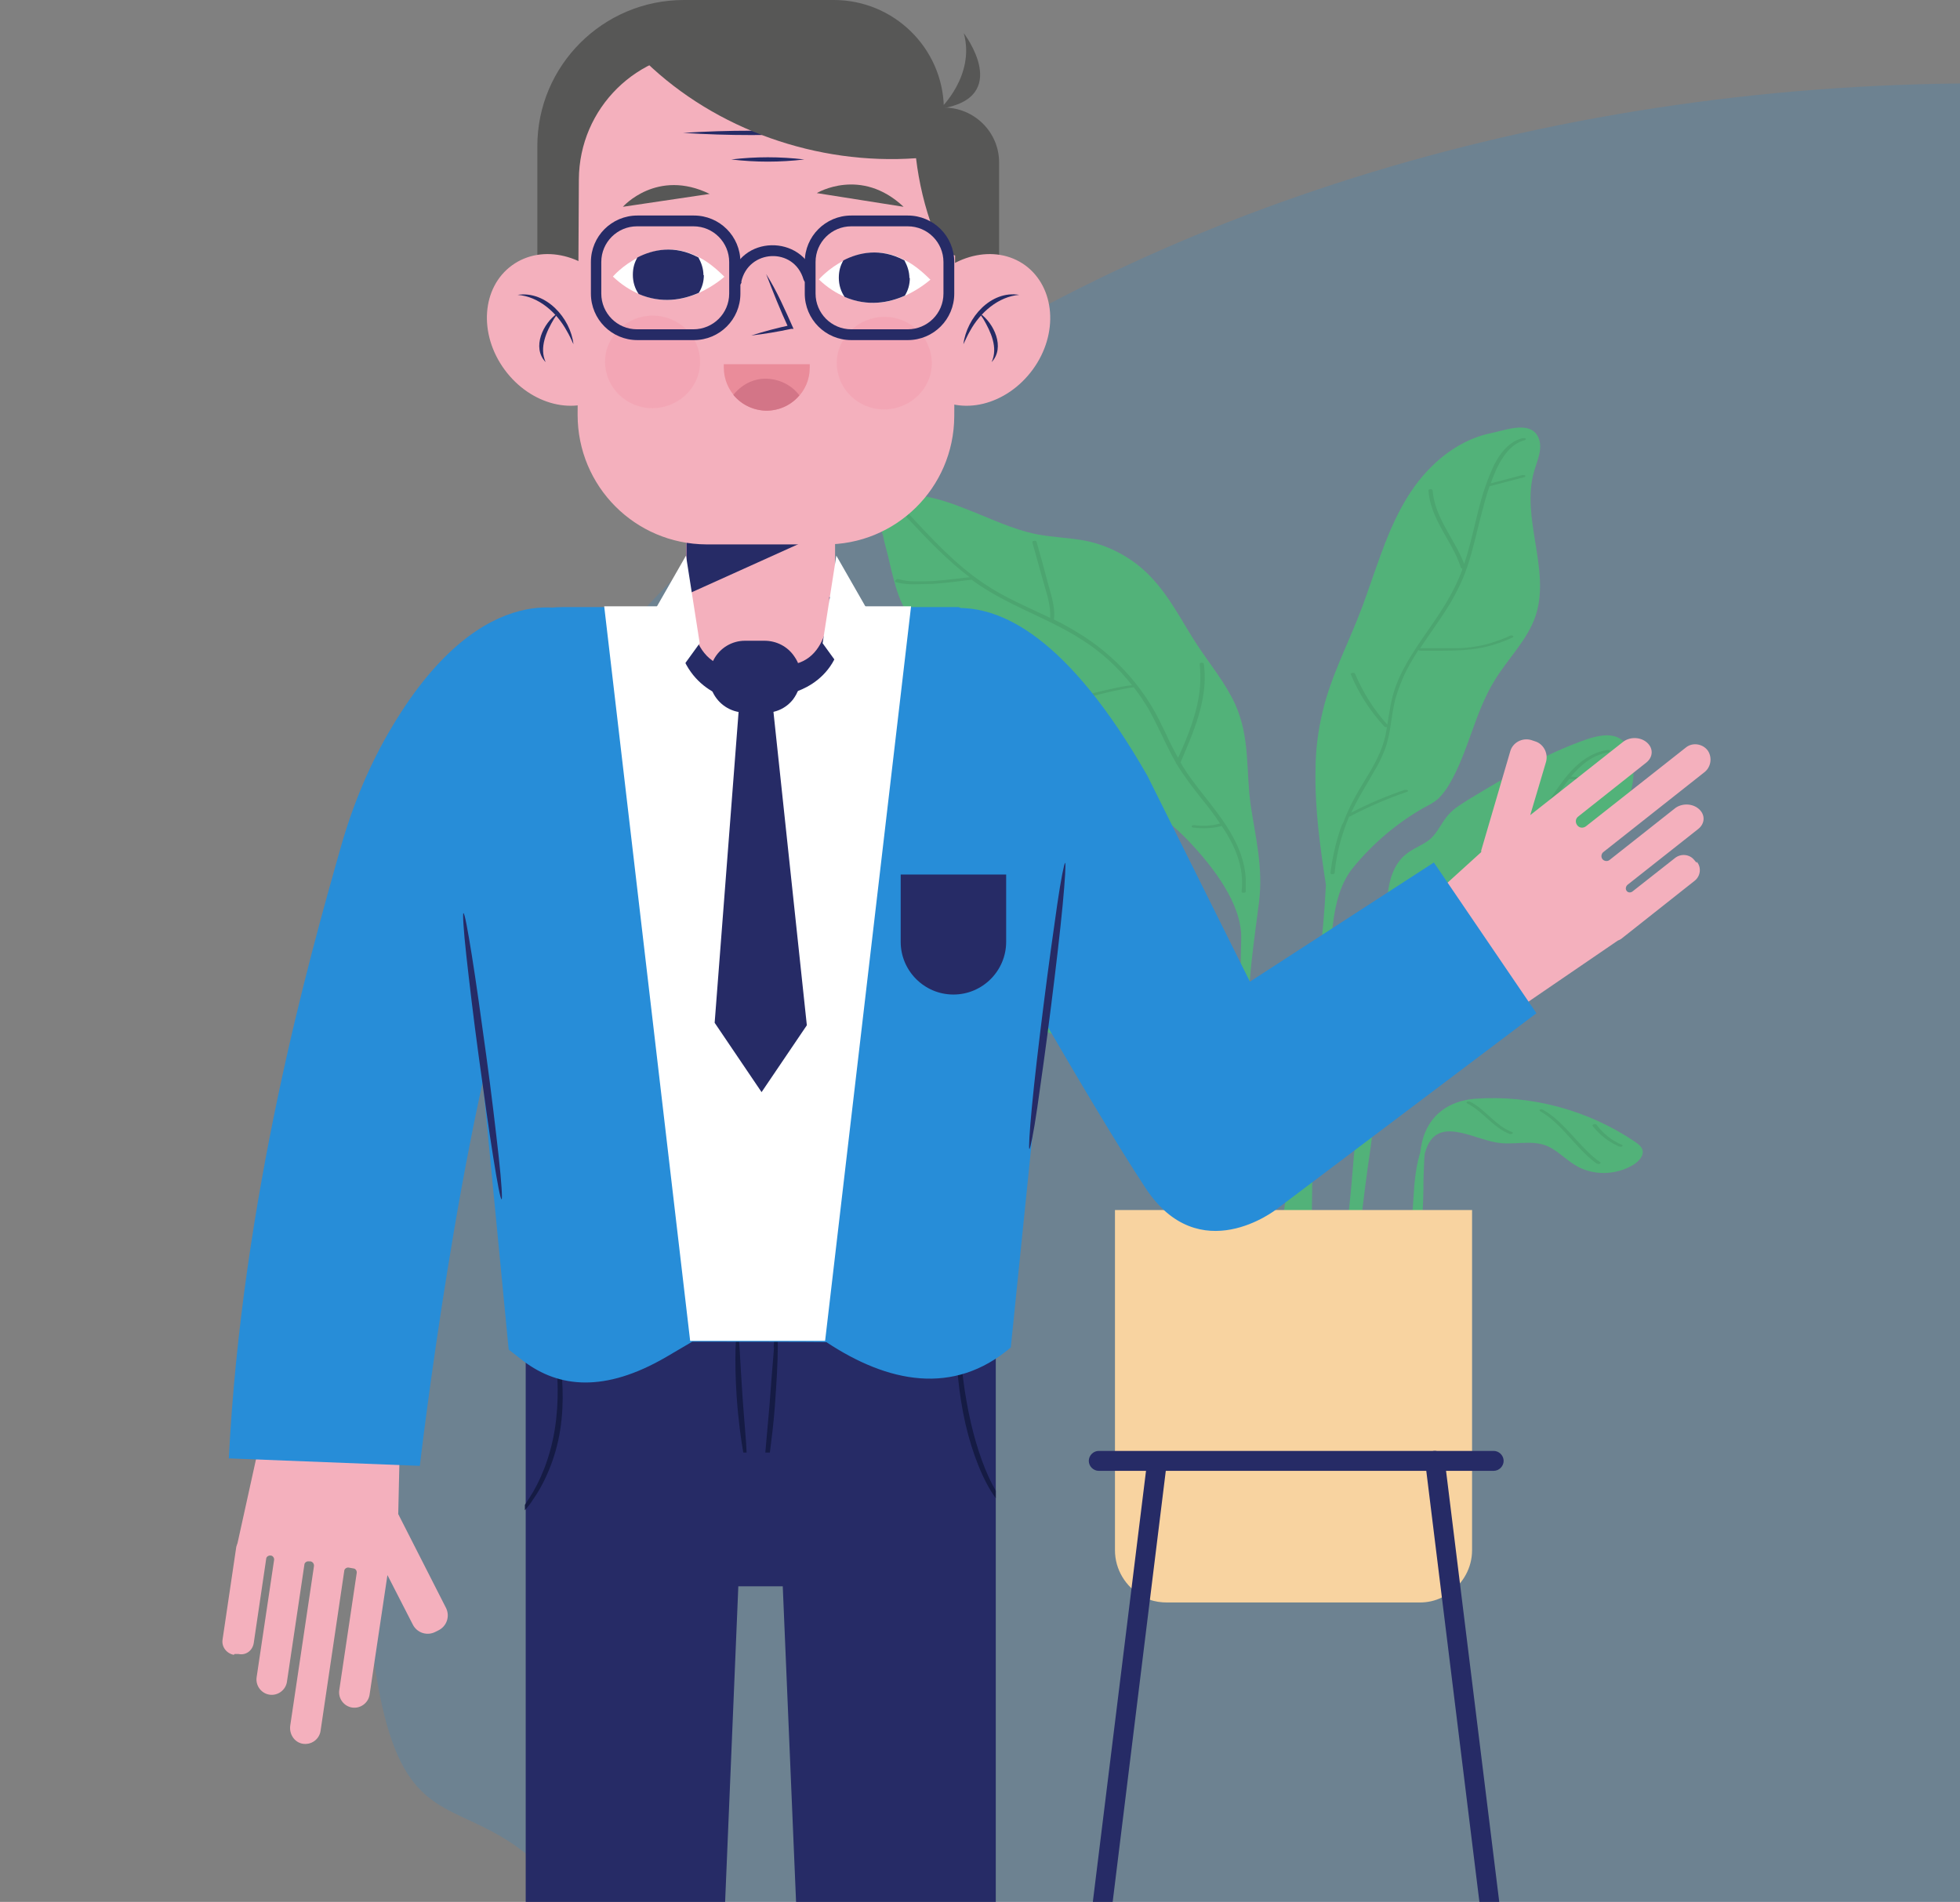 <?xml version="1.0" encoding="UTF-8"?>
<svg id="Laag_1" xmlns="http://www.w3.org/2000/svg" xmlns:xlink="http://www.w3.org/1999/xlink" version="1.1" viewBox="0 0 472 458">
  <rect x="0" y="0" width="472" height="458" fill="#808080" stroke="none"/>
  <!-- Generator: Adobe Illustrator 30.0.0, SVG Export Plug-In . SVG Version: 2.1.1 Build 123)  -->
  <defs>
    <style>
      .st0 {
        fill: none;
      }

      .st1 {
        fill: #ea8c9a;
      }

      .st2 {
        fill: #4ca570;
      }

      .st3 {
        fill: #262b66;
      }

      .st4, .st5 {
        fill: #278dd8;
      }

      .st6 {
        fill: #151b44;
      }

      .st7 {
        fill: #52b279;
      }

      .st8 {
        fill: #575756;
      }

      .st9 {
        fill: #fff;
      }

      .st10 {
        opacity: .2;
      }

      .st11 {
        fill: #d37587;
      }

      .st12 {
        fill: #f25371;
        isolation: isolate;
        opacity: .5;
      }

      .st13 {
        fill: #f4b0bd;
      }

      .st5 {
        fill-opacity: .2;
      }

      .st14 {
        clip-path: url(#clippath);
      }

      .st15 {
        fill: #f8d3a0;
      }
    </style>
    <clipPath id="clippath">
      <rect class="st0" y="0" width="412" height="458"/>
    </clipPath>
  </defs>
  <path class="st5" d="M472,458V20.1c-213.5,2.2-385.8,132.3-385.8,292.5s18.8,102.6,51.7,145.4h334.1Z"/>
  <g class="st14">
    <g>
      <path class="st7" d="M310.7,280.3l3.5-24c1.2-8,2.4-16.1,3.4-24.1.8-6.3,1.4-12.7,1.7-19.1-1.4-9.2-2.7-18.4-2.5-27.7,0-4.7.6-9.4,1.7-14,1-4.3,2.6-8.5,4.3-12.6,1.8-4.3,3.7-8.5,5.3-12.8,1.5-4.1,2.9-8.3,4.4-12.4,2.8-7.7,6.3-15.4,12.2-21.2,3.9-3.9,8.9-7,14.4-8.1,3.5-.7,10.1-3.4,11.6,1.7.7,2.4-.5,4.9-1.2,7.3-3.4,11.3,4,23.8.3,35-2,5.9-6.7,10.3-9.9,15.6-4.8,7.8-6.3,17.2-10.9,25-.7,1.2-1.6,2.4-2.6,3.4-1,.9-2.3,1.6-3.5,2.2-6.5,3.7-12.4,8.7-17.1,14.5-5,6.2-4.8,15-5.8,22.8-1.2,9-2.1,17.9-2.7,26.9-.7,9-1.1,18.1-1.3,27.2-.2,9-.1,18.1.2,27.1,0,2.3.2,4.5.3,6.8.1,2.2.3,4.4.3,6.6,0,.7,0,1.5-.6,2.1-.5.6-1.3.9-2.1.9-1,.1-2,0-3,0-1.1,0-2.3,0-3.4,0-1.1,0-2.3,0-3.4,0-.1,0-.6,0-.5-.3,2.3-16.2,4.7-32.4,7-48.6h0Z"/>
      <path class="st2" d="M323.4,198.3c1.4-3.8,3.3-7.2,5.4-10.6,2.1-3.4,4.1-6.9,4.9-10.9.1-.6.2-1.2.3-1.7-.2,0-.5,0-.6-.1-3.4-3.7-6.2-8-8.1-12.6-.2-.4.9-.5,1-.2,1.9,4.5,4.5,8.7,7.8,12.3.5-3.1.9-6.2,2-9.2,2.5-6.7,7.1-12.2,10.9-18.1,2-3.1,3.8-6.4,5.1-9.9,0-.1,0-.3.1-.4-.2,0-.3,0-.4-.2-1.6-5.1-5.2-9.2-6.9-14.3-.5-1.4-.8-2.8-.9-4.3,0-.4,1-.4,1,0,.5,6.6,5.3,11.7,7.6,17.7,1.1-3.3,1.9-6.7,2.7-10,.9-3.8,1.9-7.7,3.4-11.3,1.2-3.1,2.9-6.3,5.8-8.1.7-.4,1.4-.7,2.2-.9.2,0,.6,0,.7.1.1.2,0,.3-.2.4-3.3.8-5.4,4-6.8,6.9-.5,1.1-1,2.3-1.4,3.5,2.6-.7,5.1-1.3,7.6-2,.2,0,.6,0,.7.1.1.2,0,.3-.2.4-2.8.7-5.6,1.5-8.4,2.2,0,0,0,0,0,0-.8,2.3-1.4,4.6-2,6.9-1,3.8-1.8,7.6-3,11.4-1.1,3.6-2.7,6.9-4.6,10.1-2.2,3.6-4.8,7.1-7.1,10.6,0,0,.2,0,.3,0,2.9,0,5.9,0,8.8,0,2.8-.1,5.5-.5,8.1-1.3,1.5-.5,3-1,4.4-1.7.2-.1.5-.1.7,0,.2.1.2.3,0,.4-2.6,1.2-5.3,2.1-8.1,2.6-2.9.5-5.8.6-8.8.6h-5.3c-.1,0-.4,0-.5-.2-1.4,2.2-2.8,4.5-3.8,6.9-.7,1.6-1.3,3.3-1.8,5-.5,2-.8,4.1-1.1,6.2-.3,2-.7,4-1.4,5.9-.7,1.8-1.5,3.5-2.5,5.1-1.9,3.4-4,6.6-5.6,10.1,4.2-2.2,8.5-4,12.9-5.5.2,0,.6,0,.7.1.2.2,0,.3-.2.4-4.7,1.6-9.3,3.6-13.7,5.9,0,0-.1,0-.2,0-1.4,3.4-2.5,6.9-3.1,10.6-.2,1-.3,2-.4,3,0,.4-1.1.4-1,0,.5-4,1.4-7.9,2.8-11.7h0Z"/>
      <path class="st7" d="M212.5,128.6c-.3-1.6-.5-3.3,0-4.8,2.1-8.1,14.9-3.3,19.7-1.4,5.8,2.2,11.5,5.1,17.7,6.3,3.8.7,7.6.8,11.4,1.5,6,1.2,11.7,4.3,15.9,8.8,4.5,4.7,7.4,10.6,10.9,16,3.2,4.9,7,9.4,9.4,14.7,3.6,8.1,2.5,15.9,3.7,24.3,1.2,7.9,3,14.9,2,23.2-1.2,9.5-2.7,18.9-2.6,28.5,0,5.2.6,10.5,1,15.7,1.7,21.6,1.7,43.3,1.8,64.9,0,1.9-.4,3.5-2.5,3.5-2.6,0-2.6-2.3-2.6-4.2-.2-22.1-.2-44.3,0-66.4.1-11.1.4-22.1.6-33.2.2-8.4-7-17.5-12.6-23.4-3.2-3.4-6.9-6.3-10.8-8.8-3.8-2.4-7.8-4.5-11.7-6.6-6.2-3.3-12.4-6.9-17.2-12-4.8-5-8.6-10.9-13.4-15.9-1.5-1.6-3-3.1-4.9-4.1-4.7-2.7-8.5-4.5-11-9.7-1.3-2.7-2-5.6-2.7-8.4-.5-2.2-1-4.3-1.6-6.5-.1-.6-.3-1.2-.4-1.8h0Z"/>
      <path class="st2" d="M215.8,139.6c.1-.2.5-.2.7-.1,1.4.4,2.8.5,4.2.5,1.4,0,2.9,0,4.3-.1,2.8-.2,5.7-.6,8.5-.9-5-3.8-9.5-8.4-13.8-13-.7-.7-1.4-1.5-2.1-2.3-.3-.4.7-.6.9-.3,5.7,6.1,11.4,12.4,18.4,17.1,5,3.4,10.6,5.7,16,8.3.2-3-.9-6-1.7-8.9-.9-3.1-1.7-6.2-2.6-9.3-.1-.4.9-.5,1-.2.9,3.2,1.8,6.3,2.6,9.5.8,3,2,6.2,1.6,9.3,0,0,0,0,0,0,1.9.9,3.7,1.9,5.5,3,6.7,4,12.4,9.4,16.7,15.8,2.4,3.5,4.1,7.3,5.9,11.1.6,1.2,1.2,2.3,1.8,3.4,2.5-5.5,4.8-11.2,5.3-17.3.1-1.8.1-3.6-.1-5.3,0-.4,1-.4,1,0,.9,6.4-1.1,12.8-3.5,18.7-.7,1.7-1.4,3.3-2.1,5,.2.4.5.8.7,1.2,1.1,1.8,2.4,3.5,3.7,5.2,5,6.4,10.9,13.2,11.3,21.7,0,1,0,2,0,3,0,.4-1.1.4-1,0,.7-5.8-1.6-11.1-4.8-15.8-2.2.6-4.5.7-6.8.4-.2,0-.5-.1-.4-.4,0-.2.5-.2.6-.2,2.1.3,4.2.2,6.2-.4-1.4-2.1-2.9-4.1-4.4-5.9-2.2-2.8-4.3-5.5-6.1-8.5,0,0-.2-.1-.1-.2-.3-.5-.6-1.1-.9-1.6-2-3.8-3.7-7.8-5.8-11.5-1.1-1.8-2.2-3.5-3.5-5.1-6.9,1-13.4,3.4-20.3,4.3-1.9.2-3.9.4-5.9.3-.2,0-.5,0-.5-.3s.4-.3.5-.3c6.9.2,13.6-2,20.3-3.5,1.8-.4,3.6-.8,5.5-1-3.4-4.3-7.4-8-12-10.9-7.1-4.6-15.1-7.3-22.4-11.7-1.5-.9-2.9-1.8-4.2-2.8,0,0,0,0-.1,0-3.1.4-6.1.8-9.2,1-1.5,0-3.1.1-4.6.1-1.5,0-2.9-.1-4.3-.5-.2,0-.3-.2-.2-.4h0Z"/>
      <path class="st7" d="M273.5,257.7c-3.5-2.5-7.8-3.2-11.8-5-4.4-2-8.7-4.3-13.4-5.2-1.7-.3-3.5-.5-5.1-1.2-1.9-.9-3.2-2.5-4.7-3.9-4.2-4.1-9.5-7.1-15.1-8.7-4.1-1.2-8.4-1.6-12.1-3.7-6.5-3.6-9.6-11-14.8-16.3-3.2-3.3-7.2-5.7-10.4-8.9-3.2-3.2-5.8-7.7-4.9-12.2,0-.3.2-.7.5-.9.2,0,.4-.1.6-.1,5.2-.2,10.4-.2,15.5.7,3.6.6,7.1,1.6,10.7,1.8,3,.2,6-.2,9,.2,8.1,1.1,14.1,7.6,20.9,12.1,4.2,2.8,8.8,4.8,13.7,6.1,9,2.3,14.3,8.9,18.1,17.1,3.4,7.5,6.3,15.3,8.5,23.2,2.2,7.6,5.1,14.7,7.9,22.1,4.4,11.8,8.3,23.7,11.7,35.8.3,1,.6,2,.8,3,.2-.2.7-.4,1-.2.7.6.7,1.6.3,2.4-.5.9-1.4,1.4-2.3,1.4-2.9,0-3.9-3-4.2-5.3-.8-6.5-2.1-12.9-3.9-19.3-1.9-6.4-4.2-12.6-6.7-18.8-1.2-3-2.3-6-3.6-9-1.4-3-3.2-5.3-5.9-7.2Z"/>
      <path class="st2" d="M189.9,205c3,.4,6,0,8.7-1.2,0,0-.2-.1-.3-.2-3.3-2-6.4-4.3-9.4-6.6-.8-.6-1.5-1.2-2.3-1.7-.4-.3.5-.7.8-.5,1.6,1.2,3.1,2.4,4.7,3.6-.2-1.3-.5-2.6-.7-3.9,0-.4.9-.6,1-.3.3,1.6.6,3.3.8,4.9,0,0,0,0,0,.1,4.2,3,8.6,5.8,13.4,7.7,5.3,2,10.9,3.1,16.4,4.4,0-.9-.2-1.8-.4-2.6-.3-1.2-.6-2.3-1-3.4-.8-2.3-1.8-4.5-3-6.6-.2-.4.8-.7.9-.4,1.2,2.2,2.2,4.4,3.1,6.8.4,1.2.8,2.4,1.1,3.6.2,1,.5,2,.4,2.9.8.2,1.6.4,2.4.6,3.2.9,6.4,1.9,9.5,3.4,3.2,1.6,6.1,3.7,8.7,6,2,1.7,3.8,3.6,5.7,5.4.8-3.8-.5-7.7-1.8-11.4-.1-.4.9-.6,1-.3,1.4,3.9,2.8,8.2,1.6,12.4.5.5,1,.9,1.5,1.4,1.4,1.2,2.9,2.4,4.4,3.5,1.6,1.1,3.3,2.1,4.9,3.1,1.6,1,3.1,2.1,4.5,3.4,1.4,1.2,2.6,2.6,3.7,4.1,2.2,2.9,4.1,6.2,5.8,9.4.4.8.8,1.6,1.3,2.4.2.3-.8.6-1,.3-3.4-6.6-6.9-13.4-13.1-17.8-.7-.5-1.4-.9-2.1-1.4,0,0-.1,0-.2,0-1.4.2-2.5,1-3.7,1.8-1.1.7-2.3,1.5-3.5,2.1-2.5,1.2-5.1,2.1-7.8,2.6-.2,0-.5,0-.6-.1,0-.2.3-.4.4-.4,2.7-.5,5.4-1.4,7.8-2.7,1.2-.6,2.3-1.4,3.5-2.1,1-.7,2.1-1.3,3.3-1.6-2.3-1.4-4.6-2.8-6.8-4.5-2.9-2.3-5.5-4.9-8.1-7.5-2.6-2.5-5.4-4.8-8.5-6.6-.8-.5-1.7-.9-2.6-1.3-2.8,1.3-5.5,3-7.8,5.1-1.2,1.1-2.2,2.2-3.3,3.4-1.1,1.1-2.3,2.1-3.7,2.9-1.5.9-3.2,1.6-4.9,2.2-.2,0-.5.2-.7,0-.1-.2.1-.4.3-.4,1.5-.6,3-1.2,4.4-2,1.4-.8,2.6-1.8,3.8-2.9,1.1-1.1,2.1-2.3,3.3-3.4,1.2-1,2.4-2,3.7-2.8,1.3-.9,2.8-1.7,4.2-2.3-1.9-.9-4-1.6-6-2.2-1.3-.4-2.7-.7-4-1.1-.3.2-.9.2-.8-.1,0,0,0,0,0,0-5-1.2-10-2.2-14.9-3.8-3.1-1.1-6.1-2.4-9-4.1,0,0,0,0,0,0-3,1.4-6.4,1.8-9.6,1.4-.7,0,0-.7.4-.6h0Z"/>
      <path class="st7" d="M329.6,258c.1-.7.3-1.3.4-2,1.1-6.3-1.6-12.9-.3-19.3.8-3.7,2.6-7.1,3.5-10.8.8-3.5.6-7.1,1-10.7.4-3.6,1.6-7.3,4.4-9.5,1.8-1.5,4.2-2.2,6-3.8,1.7-1.6,2.6-3.9,4.2-5.7,1.4-1.6,3.2-2.6,4.9-3.7,9.1-5.5,18.4-11,28.5-14.5,2.8-.9,6.1-1.6,8.4.2,1.1.9,1.7,2.2,2.1,3.6,1.1,3.6.8,7.5-.8,10.9-2.2,4.7-6.7,8.4-7.7,13.5-.5,2.5-.1,5.1-1.2,7.4-1.6,3.2-5.4,4.4-8.7,5.6-5.5,2.1-10.9,5.5-13.2,10.9-.9,2.1-1.3,4.4-2.7,6.2-1.7,2.1-4.4,3-6.8,4.1-4,1.8-7.7,4.3-10.8,7.4-3.4,3.3-6.6,6.9-8.2,11.4-1.8,5.1-1.7,11.6-2.5,16.9-1.9,12.8-3.3,25.7-4.3,38.6-.2,2.9-.4,6.1-1.7,8.8-.7,1.5-2.9,3.6-4.4,1.9-.4-.4-.5-1.2-.4-2.2.1-2.1.9-5,1-6,.9-6.8,2.4-13.5,3.7-20.2,1.5-8.2,1.6-16.4,2.7-24.6.7-5,2.2-9.8,3.2-14.6h0Z"/>
      <path class="st2" d="M339.4,235.6c.2-.3.4-.7.6-1,0,0,0,0,0,0-1-4.1-1.6-8.3-1.7-12.6,0-.4,1-.4,1,0,.1,3.8.6,7.6,1.4,11.3.2-.5.5-.9.7-1.4.6-1.4,1.2-2.8,1.6-4.2,1-2.8,1.8-5.7,3.1-8.3,1.4-2.7,3.4-4.9,5.8-6.7,2.4-1.9,5-3.5,7.4-5.3,1.9-1.5,3.7-3,5.4-4.7,0,0,0,0,0,0-1.6-4-1-8.4-.4-12.5,0-.4,1.1-.4,1,0-.6,3.9-1.2,8.1.2,11.9,2.5-2.5,4.8-5.3,6.8-8.2,3.4-4.9,6.7-10.7,12.7-12.8.7-.2,1.4-.4,2.1-.5.2,0,.6,0,.6.2,0,.2-.2.3-.4.4-3.8.6-6.6,3-9,5.8,3,.3,6,.6,9,.8.2,0,.4.1.4.4,0,.2-.5.2-.6.2-3-.3-6-.6-9.1-.8,0,0,0,0-.1,0-1.4,1.7-2.6,3.6-3.8,5.3-3.5,5.2-7.6,9.8-12.4,13.8-2.3,1.9-4.9,3.6-7.3,5.3-1.3.9-2.6,1.9-3.7,3.1,1.6.2,3.1.5,4.7.7,1.6.3,3.2.5,4.8.4,1.6-.1,3.3-.2,4.9-.1,1.6,0,3.3.2,4.9.4.2,0,.5.1.4.4,0,.2-.5.2-.6.2-1.7-.2-3.3-.4-5-.4-1.6,0-3.3,0-4.9.2-1.6,0-3.2-.2-4.7-.4-1.6-.3-3.3-.5-4.9-.8h0c-.8.8-1.5,1.6-2.1,2.6-1.6,2.5-2.5,5.3-3.5,8.1-.9,2.8-1.9,5.5-3.3,8.1-2.7,4.8-6.6,9.2-8,14.7-.2.7-.3,1.3-.4,2,0,.4-1.1.4-1,0,.7-5.7,4.4-10.3,7.4-15h0Z"/>
      <path class="st7" d="M333.6,318.6c2.7-6.4,4.7-13.2,5.8-20.2.5-3.4.8-6.8,1-10.2.2-3.3.5-6.7,1.4-9.9,0-.2.1-.4.2-.6.1-1,.3-2,.5-2.9,1.6-6.3,6.4-9.7,12.7-10.2,13.6-1,27.4,2.8,38.6,10.4.7.5,1.4,1,1.7,1.8.5,1.4-.8,2.8-2,3.6-4.3,2.7-10.1,2.8-14.3.1-2.3-1.4-4.3-3.6-6.8-4.6-3.8-1.5-8.2,0-12.2-.8-5.8-1-13.9-6.2-16.7,1.5-.1.4-.3.8-.4,1.2-.2,2-.2,4.1-.3,6.1,0,3.5-.1,7-.4,10.5-.5,7-1.7,13.9-3.3,20.7-.2.7-.4,1.4-.5,2.1,0,0,0,0,.1-.1.2-.3,1.2,0,.9.3-1.4,1.6-3.7,2.1-5.7,1.5-.1,0-.3-.2-.2-.3h0Z"/>
      <path class="st2" d="M353.3,265.3c.2-.1.5-.1.7,0,3.8,1.9,6.1,5.8,10.1,7.3.6.2-.1.6-.5.5-4.1-1.6-6.5-5.5-10.3-7.4-.2-.1-.2-.3,0-.4h0Z"/>
      <path class="st2" d="M370.8,267.2c.2-.1.5-.1.7,0,4.3,2.4,7.2,6.6,10.7,10,1,1,2,1.9,3.2,2.7.2.1,0,.3-.2.4-.2,0-.5,0-.7-.1-4-2.9-6.7-7-10.3-10.2-1-.9-2.1-1.7-3.3-2.4-.2-.1-.2-.3,0-.4Z"/>
      <path class="st2" d="M383.9,270.7c.2,0,.5,0,.6.2,1.6,2.1,3.7,3.8,6.1,4.8.2,0,.2.3,0,.4-.2.1-.5,0-.7,0-2.5-1.1-4.7-2.8-6.4-5-.1-.2.2-.3.4-.4h0Z"/>
      <path class="st15" d="M268.5,291.4v81.9c0,4.7,2.6,8.8,6.4,11,.6.3,1.2.6,1.9.9,1.3.5,2.8.7,4.3.7h60.8c1.9,0,3.7-.4,5.3-1.2.7-.3,1.3-.7,1.9-1.1,3.2-2.3,5.4-6,5.4-10.3v-81.9h-85.9Z"/>
      <path class="st3" d="M264.6,354.2h95.1c1.3,0,2.4-1.1,2.4-2.4s-1.1-2.4-2.4-2.4h-95.1c-1.3,0-2.4,1.1-2.4,2.4s1.1,2.4,2.4,2.4Z"/>
      <path class="st3" d="M362.4,507.9h4.8l-19.3-156.4c-.2-1.3-1.4-2.2-2.6-2.1-1.3.2-2.2,1.3-2.1,2.6l19.2,155.8Z"/>
      <path class="st3" d="M261.8,507.9l19.2-155.8c.2-1.3-.8-2.5-2.1-2.6-1.3-.2-2.5.8-2.6,2.1l-19.3,156.4h4.8Z"/>
      <path class="st13" d="M408.6,207.8l-.6-.7c-1.1-1.4-3.2-1.6-4.6-.5l-10.3,8.1c-.4.3-1.1.3-1.4-.2-.3-.4-.2-1,.2-1.4l17.1-13.5c1.6-1.3,1.7-3.4.1-4.8-1.6-1.4-4.2-1.4-5.8-.1l-15.7,12.4c-.5.4-1.3.3-1.7-.2-.4-.5-.3-1.3.2-1.7l24.3-19.2c1.6-1.2,2-3.5.9-5.2-1.2-1.7-3.7-2.1-5.3-.8l-24.1,19c-.7.5-1.6.4-2.1-.3-.5-.7-.4-1.6.3-2.1l16.4-13c1.6-1.3,1.7-3.4.1-4.8s-4.2-1.4-5.8-.1l-22.3,17.6,3.8-12.8c.6-2.1-.6-4.4-2.7-5l-.9-.3c-2.1-.6-4.4.6-5,2.7l-7,23.9c0,.1,0,.3,0,.4l-22.7,20.6,19.9,25.1,35.7-24.4c.3-.1.5-.2.8-.4l17.7-14c1.4-1.1,1.7-3.2.5-4.6h0Z"/>
      <path class="st13" d="M56.5,398.3h.9c1.8.4,3.4-.8,3.7-2.6l3-20.3c0-.5.6-.9,1.1-.8.5,0,.9.6.8,1.1l-4.2,28.2c-.3,2,1.1,3.9,3.1,4.2,2,.3,3.9-1.1,4.2-3.1l4.2-28.2c0-.5.6-.9,1.1-.8h.4c.5.1.9.6.8,1.2l-5.7,38.3c-.3,2,.9,4,2.9,4.4,2.1.4,4.1-1,4.4-3.1l5.7-38.5c0-.5.6-.9,1.1-.8l1.1.2c.5,0,.9.6.8,1.1l-4.2,28.2c-.3,2,1.1,3.9,3.1,4.2,2,.3,3.9-1.1,4.2-3.1l4.3-28.8,6.1,11.9c1,2,3.4,2.8,5.4,1.8l.8-.4c2-1,2.8-3.4,1.8-5.4l-11.3-22.2c0-.1-.2-.3-.2-.4l.7-30.7-30.1-4.5-9.3,42.2c-.1.3-.2.5-.3.9l-3.3,22.3c-.3,1.8,1,3.4,2.7,3.7h0Z"/>
      <path class="st3" d="M165.5,676l12.3-294h10.7l12.4,294h38.9v-354.5l-41.3-10.3v-7.6l-15.3,3.8-15.3-3.8v7.6l-41.3,10.3v354.5h39.1Z"/>
      <path class="st6" d="M239.8,359c-2.4-4.1-4.5-9.9-6-16.4-1.7-7.4-2.4-14.3-2.6-19.3,0-1.5,0-2.9,0-4l-.7-.2c0,1.2-.2,2.6-.2,4.2,0,5.1.5,12.1,2.2,19.6,1.7,7.3,4.3,13.8,7.3,17.9v-1.8Z"/>
      <path class="st6" d="M186.4,324.5c-.5,5.9-.8,10.1-1.1,14-.3,3.3-.6,6.8-1,11.3h1.1c.4-3.2.9-7,1.2-11.2.4-5.5.7-10.5.7-14.1,0-3.6,0-5.8-.3-5.8s-.4,2.2-.7,5.8h0Z"/>
      <path class="st6" d="M133.8,326.5c.5,4.5.9,10.9-.2,17.7-1.1,6.9-3.6,12.7-6.1,16.5-.4.6-.8,1.2-1.1,1.7v1.3c.6-.7,1.3-1.5,1.9-2.5,2.7-3.8,5.5-9.8,6.6-16.8,1.1-7,.5-13.5-.2-18.1-.5-3.2-1.1-5.5-1.5-6.6h-.3c.1,1.2.5,3.5.8,6.7h0Z"/>
      <path class="st6" d="M179.8,349.8c-.1-2.8-.6-7.8-1-13.6-.6-8.7-.8-15.8-1.2-15.8s-.8,7.1-.2,15.9c.4,5.8,1.1,10.8,1.6,13.5h.7Z"/>
      <path class="st13" d="M239.5,166.1l-9.8,5.8c-5.9,3.5-7.8,11.1-4.3,17l57.3,96c3.5,5.9,11.1,7.8,17,4.3l9.8-5.8c5.9-3.5,7.8-11.1,4.3-17l-57.3-96c-3.5-5.9-11.1-7.8-17-4.3Z"/>
      <path class="st13" d="M93.7,357.6c11.2-100.4,42.1-177.2,42.4-178,3.3-8-.6-17.1-8.6-20.3-8-3.2-17.1.6-20.4,8.6-1.4,3.4-32.3,80.3-44.2,183.5,10.1,2.6,20.4,4.7,30.8,6.2h0Z"/>
      <path class="st4" d="M243.4,324.5c-13.8,11.7-29.6,8.5-44.4-1.3h-.2c0-.1-32.1-.1-32.1-.1l-6.3,3.7c-14.8,8.6-25.8,7.4-34.3,1l-3.6-2.8-13.4-138.4-1.2-8.7c-2.3-16.8,10.7-31.7,27.6-31.7h95.4s30.6,15.7,27.6,32.8l-.5,2.6-14.6,143h0Z"/>
      <path class="st4" d="M237.9,222c-48.1-43-26.4-65.7-26.4-65.7,0,0,26.5-36.4,64.8,30.5l24.7,49.6,44.3-28.7,24.7,36.3-62.6,47.2s-18.6,14.7-31.6-5.2c-13.1-19.9-38-64-38-64Z"/>
      <path class="st4" d="M124.9,228c2.3-6.8,6.1-9.3,12.9-7,39.8-64.3,1-73.5,1-73.5,0,0-21.9-10-44.2,27.2-5.5,9.1-9.6,19-12.5,29.2-7.8,27.4-23.8,84.6-27,147.3l46,1.8s9.7-83.5,23.9-125Z"/>
      <path class="st9" d="M219.4,146l-20.7,176.9h-32.5l-20.7-176.9h73.9Z"/>
      <path class="st3" d="M120.8,288.8c.2,0,0-3.9-.7-10.2-.7-6.3-1.7-14.9-3-24.4-1.3-9.5-2.5-18.1-3.5-24.3-1-6.2-1.7-10-2-10-.2,0,0,3.9.7,10.2.7,6.3,1.7,14.9,3,24.4,1.3,9.5,2.5,18.1,3.5,24.3,1,6.2,1.7,10,2,10h0Z"/>
      <path class="st3" d="M247.9,276.7c-.2,0,0-3.9.6-10.2.6-6.3,1.6-14.9,2.8-24.4,1.2-9.5,2.4-18.1,3.3-24.3.9-6.2,1.7-10,1.9-10,.2,0,0,3.9-.6,10.2-.6,6.3-1.6,14.9-2.8,24.4-1.2,9.5-2.4,18.1-3.3,24.3-.9,6.2-1.7,10-1.9,10h0Z"/>
      <path class="st13" d="M165.2,87.3h35.9v62.3c0,6.8-5.5,12.3-12.3,12.3h-11.3c-6.8,0-12.3-5.5-12.3-12.3v-62.3h0Z"/>
      <path class="st3" d="M201.2,127l-35.9,16.2v-18.3s36.4,2.7,35.9,2.1Z"/>
      <path class="st8" d="M227.3,25.9c7.3,0,13.3,5.9,13.3,13.2v34.3c0,7.3-5.9,13.2-13.3,13.2h-2.8c-.3,0-.6,0-.9,0-6.5,7.8-16.3,12.8-27.3,12.8h-31.6c-19.5,0-35.3-15.8-35.3-35.3v-28.9C129.4,15.8,145.2,0,164.7,0h36.1c14.4,0,26.2,11.5,26.5,25.9h0Z"/>
      <path class="st13" d="M146,95c7.3-5.3,8.1-16.5,1.8-25.1-6.3-8.6-17.2-11.3-24.5-6-7.3,5.3-8.1,16.5-1.8,25.1,6.3,8.6,17.2,11.3,24.5,6Z"/>
      <path class="st3" d="M124.7,71c6.8-1,12.7,5.6,13.4,11.9-.5-1.1-1-2.2-1.6-3.2-2.4-4.4-6.7-8.3-11.9-8.7Z"/>
      <path class="st3" d="M131.4,87.2c-3.4-3.5-.6-9.4,2.9-11.8-.3.5-.6,1-.9,1.4-1.8,3-3.6,6.9-2,10.4Z"/>
      <path class="st13" d="M248.7,89c6.3-8.6,5.4-19.8-1.8-25.1-7.3-5.3-18.2-2.6-24.5,6-6.3,8.6-5.4,19.8,1.8,25.1,7.3,5.3,18.2,2.6,24.5-6Z"/>
      <path class="st3" d="M245.5,71c-5.1.4-9.5,4.3-11.9,8.7-.6,1-1.1,2.2-1.6,3.2.8-6.4,6.6-13,13.4-11.9Z"/>
      <path class="st3" d="M238.8,87.2c1.6-3.5-.2-7.3-2-10.4-.3-.4-.6-.9-.9-1.4,3.5,2.4,6.2,8.3,2.9,11.8Z"/>
      <path class="st13" d="M199.1,12.4h-28.4c-17.2-.2-31.2,13.6-31.3,30.8l-.3,56.7c0,17.2,13.8,31.1,31,31.2h28.4c17.2.2,31.2-13.6,31.3-30.8l.3-56.7c0-17.2-13.8-31.1-31-31.2Z"/>
      <path class="st1" d="M174.3,87.6c0,.3,0,.6,0,.9,0,5.7,4.6,10.4,10.3,10.4,5.7,0,10.4-4.6,10.4-10.3,0-.3,0-.6,0-.9h-20.7c0,0,0,0,0,0Z"/>
      <path class="st11" d="M184.5,98.9c3.2,0,6.1-1.4,8-3.7-1.8-2.4-4.7-3.9-7.9-4s-6.1,1.5-8,3.9c1.9,2.3,4.7,3.7,7.9,3.8h0Z"/>
      <g class="st10">
        <path class="st12" d="M168.6,87.2c0-6.2-5.1-11.2-11.4-11.2-6.3,0-11.5,5-11.5,11.1,0,6.2,5.1,11.2,11.4,11.2,6.3,0,11.5-5,11.5-11.1Z"/>
        <path class="st12" d="M224.4,87.5c0-6.2-5.1-11.2-11.4-11.2-6.3,0-11.5,5-11.5,11.1,0,6.2,5.1,11.2,11.4,11.2,6.3,0,11.5-5,11.5-11.1Z"/>
      </g>
      <path class="st3" d="M184.5,66c2.6,4.1,4.6,8.7,6.6,13.2h-.6c-3.2.7-6.3,1.2-9.6,1.6,3.1-1,6.2-1.8,9.4-2.5l-.4.7c-2-4.3-3.7-8.6-5.4-13h0Z"/>
      <path class="st9" d="M224.1,67.3s-2.4,2.2-6.1,3.9c-3.8,1.7-8.9,2.7-14.5.3-2.1-.9-4.2-2.2-6.3-4.2,0,0,2.3-2.7,6.1-4.6,3.7-1.9,8.9-3.1,14.7,0,2,1,4,2.6,6.1,4.7Z"/>
      <path class="st3" d="M219.1,66.9c0,1.6-.4,3-1.2,4.3-3.8,1.7-8.9,2.7-14.5.3-.9-1.3-1.4-2.9-1.4-4.6s.4-3,1.1-4.2c3.7-1.9,8.9-3.1,14.7,0,.7,1.3,1.2,2.7,1.2,4.3Z"/>
      <path class="st9" d="M174.5,66.6s-2.4,2.2-6.1,3.9c-3.8,1.7-8.9,2.7-14.5.3-2.1-.9-4.2-2.2-6.3-4.2,0,0,2.3-2.7,6.1-4.6,3.7-1.9,8.9-3.1,14.7,0,2,1,4,2.6,6.1,4.7Z"/>
      <path class="st3" d="M169.5,66.2c0,1.6-.4,3-1.2,4.3-3.8,1.7-8.9,2.7-14.5.3-.9-1.3-1.4-2.9-1.4-4.6s.4-3,1.1-4.2c3.7-1.9,8.9-3.1,14.7,0,.7,1.3,1.2,2.7,1.2,4.3Z"/>
      <path class="st8" d="M150,49.8s8.2-9.3,20.9-3.1l-20.9,3.1Z"/>
      <path class="st8" d="M196.7,46.5s10.6-6.4,20.9,3.3l-20.9-3.3Z"/>
      <path class="st3" d="M216.8,210.6h25.5v16.2c0,7-5.7,12.7-12.7,12.7s-12.7-5.7-12.7-12.7v-16.2Z"/>
      <path class="st3" d="M171.9,158.8c-1.3,2.4-1.4,5.3-.3,7.8,1.4,3,4.3,4.9,7.6,5h4.7c2.7.2,5.4-1,7.1-3.2h0c2.3-3.1,2.5-7.2.3-10.3h0c-1.6-2.4-4.3-3.8-7.2-3.8h-4.7c-3.1,0-6,1.7-7.5,4.5h0Z"/>
      <path class="st3" d="M178.4,164.5l-6.3,81.8,11.3,16.7,10.9-16.1-8.8-82.6"/>
      <path class="st3" d="M166,142.5s-1.3,18.4,11.3,18.2l-.5,7.8s-13.3-1.9-14-18c0,0,0-8.4,3.2-7.9h0Z"/>
      <path class="st3" d="M199.7,143.8s1.3,16.7-11.3,16.4l.5,7.1s13.3-1.7,14-16.3c0,0,0-7.5-3.2-7.2Z"/>
      <path class="st9" d="M209.7,148.3l-8.3-14.5-3.3,21.1,10,13.8,1.7-20.4Z"/>
      <path class="st9" d="M156.9,148.3l8.3-14.5,3.3,21.1-10,13.8-1.7-20.4Z"/>
      <path class="st8" d="M226.4,26.2s8.5-8,5.7-18.2c0,0,11.9,15.5-5.7,18.2Z"/>
      <path class="st3" d="M176.1,38.4c5.9-.7,11.7-.7,17.6,0-5.9.7-11.7.7-17.6,0Z"/>
      <path class="st3" d="M164.5,32c10.9-.7,22-.7,32.9,0-10.9.7-22,.7-32.9,0Z"/>
      <path class="st8" d="M236,35.9l-6.6-2.9c-.9-3.8-3.3-7.3-6-10.3-9.2-10.2-22.3-17-36.1-18.8l-31.8,11c16.9,16.3,41.3,24.9,65.1,23.2.7,5.9,2.1,11.8,4.2,17.4.6,1.5,1.3,3.1,2.4,4.3,1.1,1.2,2.8,2.1,4.5,1.8,1.6-.2,2.9-1.5,3.7-2.9.8-1.4,1-3,1.3-4.6.9-6.1,1.6-12.5-.6-18.3h0Z"/>
      <path class="st3" d="M167.1,81.9h-13.6c-6.2,0-11.2-5-11.2-11.2v-7.6c0-6.2,5-11.2,11.2-11.2h13.6c6.2,0,11.2,5,11.2,11.2v7.6c0,6.2-5,11.2-11.2,11.2ZM153.4,54.5c-4.7,0-8.6,3.8-8.6,8.6v7.6c0,4.7,3.8,8.6,8.6,8.6h13.6c4.7,0,8.6-3.8,8.6-8.6v-7.6c0-4.7-3.8-8.6-8.6-8.6h-13.6Z"/>
      <path class="st3" d="M218.6,81.9h-13.6c-6.2,0-11.2-5-11.2-11.2v-7.6c0-6.2,5-11.2,11.2-11.2h13.6c6.2,0,11.2,5,11.2,11.2v7.6c0,6.2-5,11.2-11.2,11.2ZM205,54.5c-4.7,0-8.6,3.8-8.6,8.6v7.6c0,4.7,3.8,8.6,8.6,8.6h13.6c4.7,0,8.6-3.8,8.6-8.6v-7.6c0-4.7-3.8-8.6-8.6-8.6h-13.6Z"/>
      <path class="st3" d="M178.5,67.9c1.7-7.9,12.7-8.5,15-.6.5,1.6,3.1,1,2.7-.7-3-10.3-18.1-10-20.3.6-.4,1.7,2.3,2.4,2.7.7h0Z"/>
    </g>
  </g>
</svg>